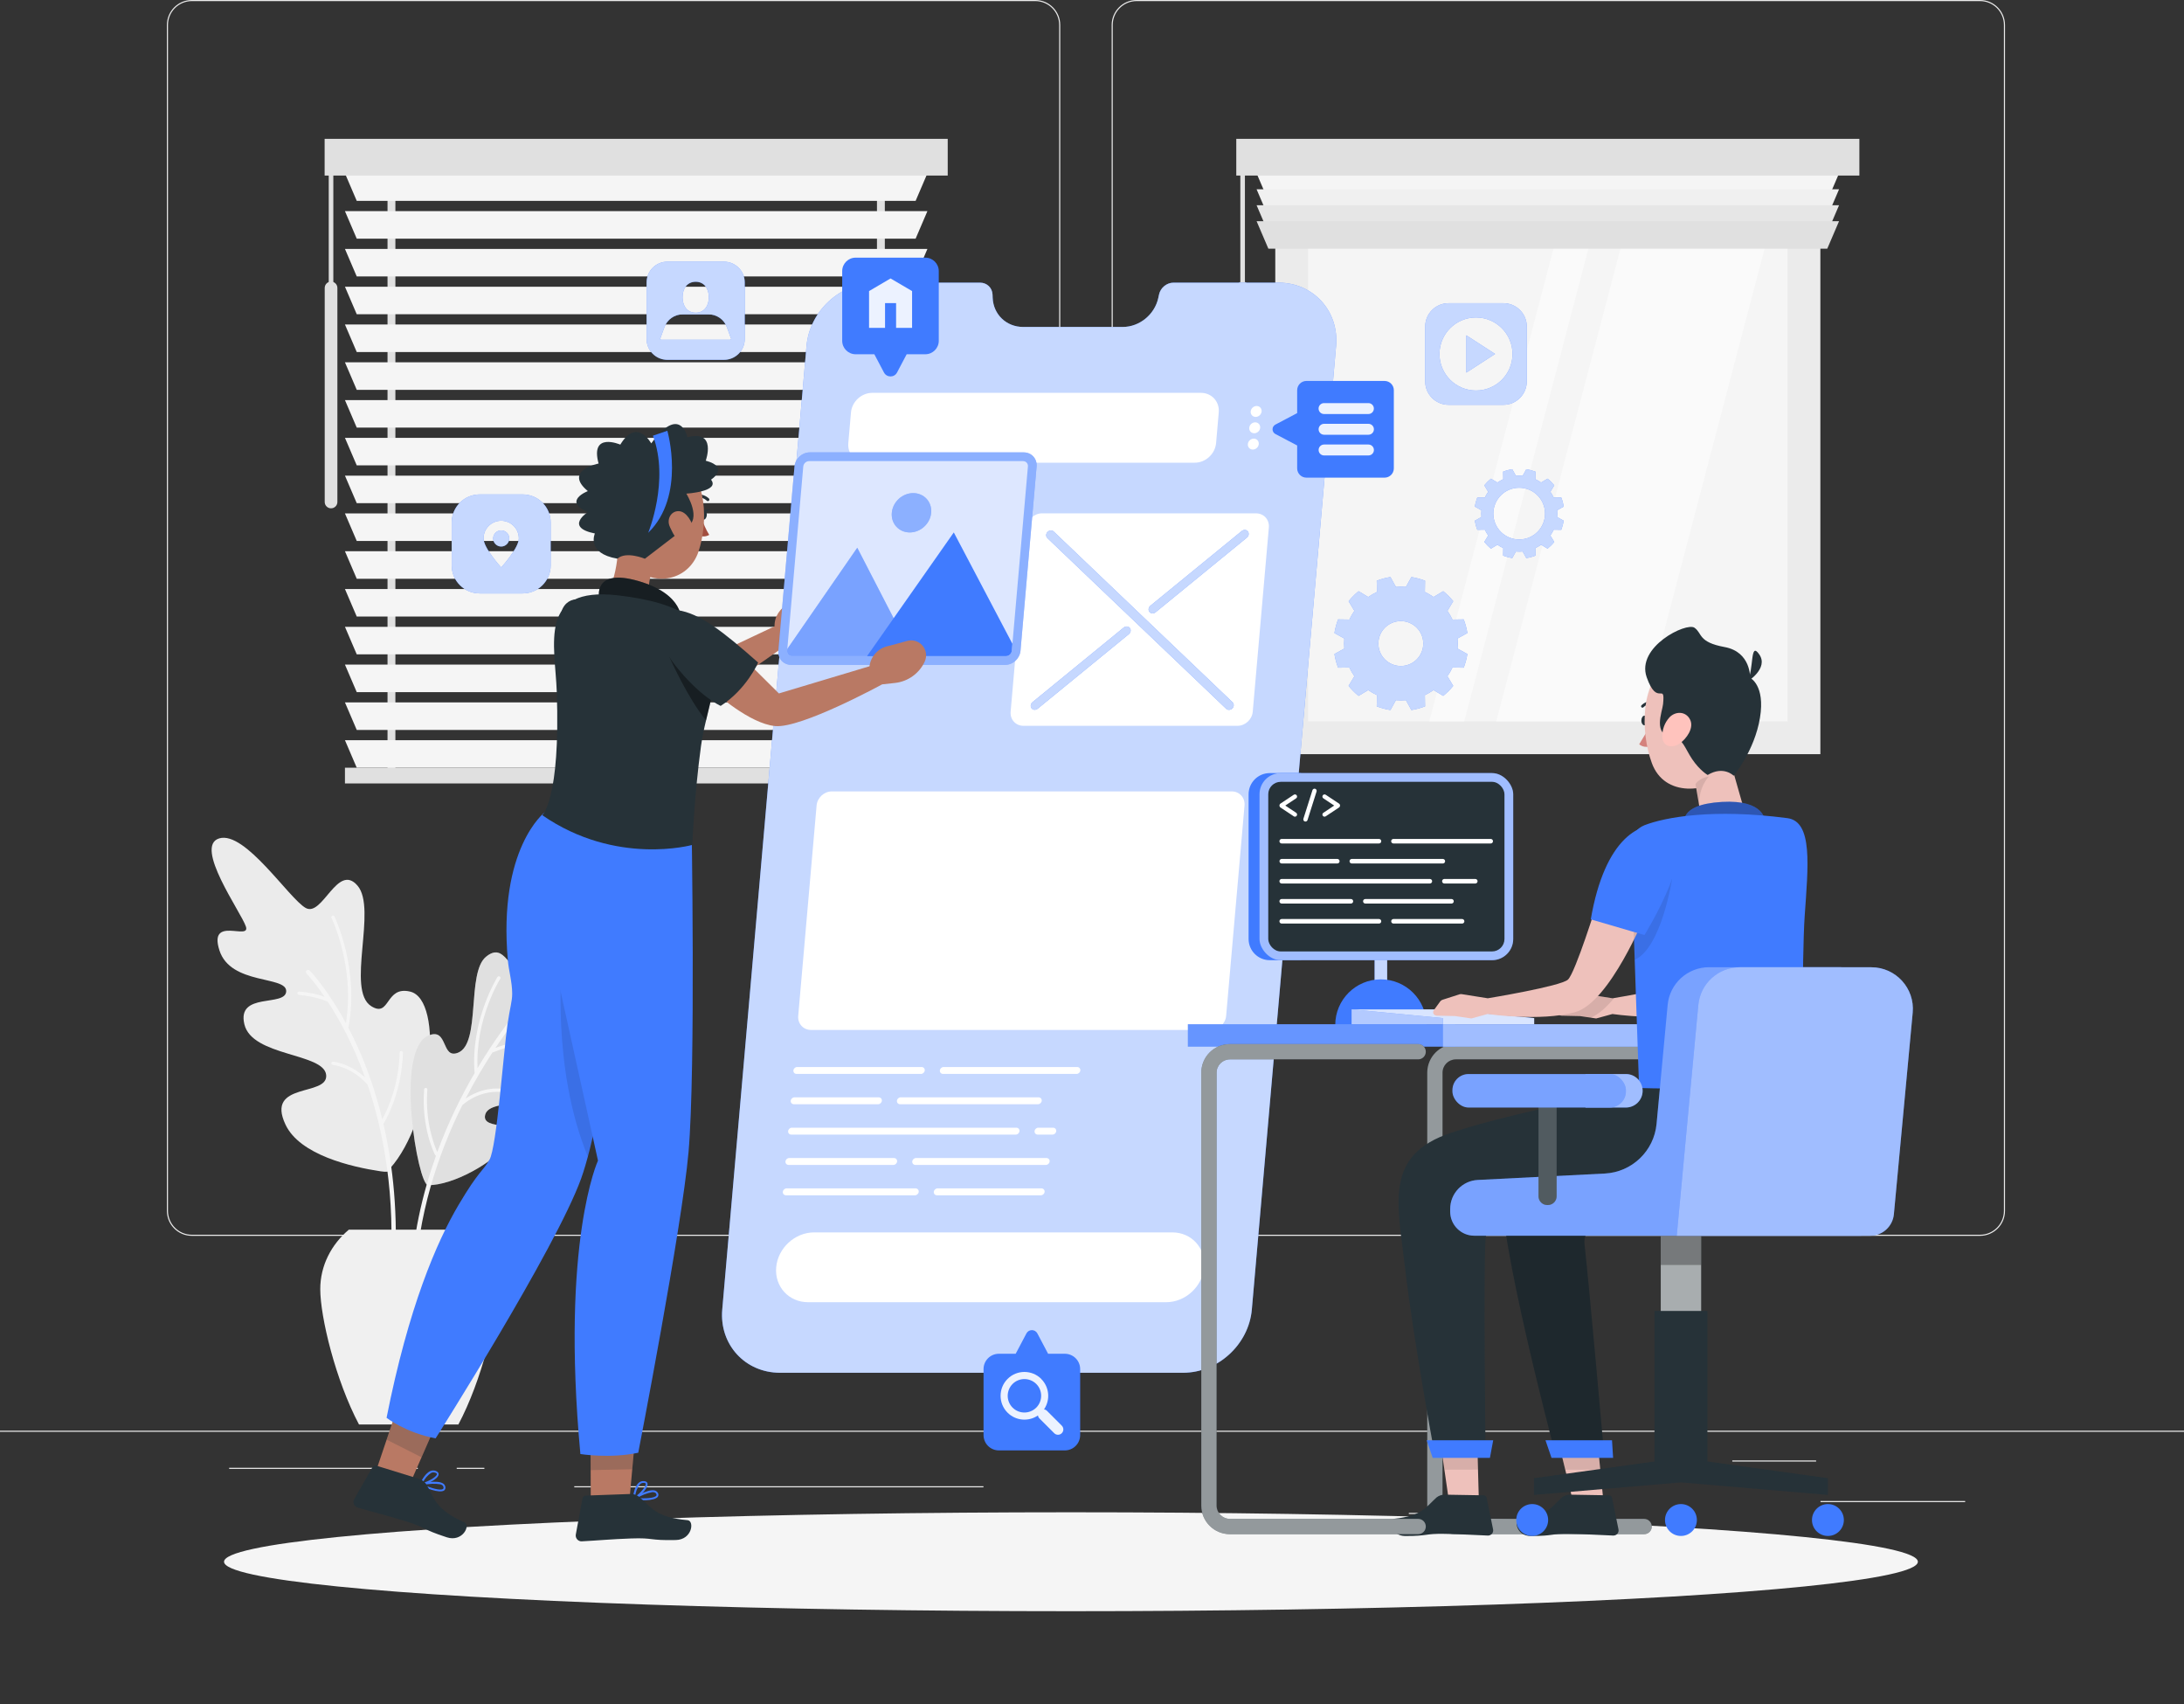 <?xml version="1.0" encoding="UTF-8"?>
<svg xmlns="http://www.w3.org/2000/svg" version="1.1" viewBox="0 0 500 390.09">
  <rect x="0" y="0" width="500" height="390.09" fill="#333333" stroke="none"/>
  <!-- Generator: Adobe Illustrator 29.6.0, SVG Export Plug-In . SVG Version: 2.1.1 Build 207)  -->
  <g id="Background_Complete">
    <g>
      <rect x="416.78" y="343.54" width="33.12" height=".25" style="fill: #ebebeb;"/>
      <rect x="322.53" y="346.26" width="8.69" height=".25" style="fill: #ebebeb;"/>
      <rect x="396.59" y="334.26" width="19.19" height=".25" style="fill: #ebebeb;"/>
      <rect x="52.46" y="335.94" width="43.19" height=".25" style="fill: #ebebeb;"/>
      <rect x="104.56" y="335.94" width="6.33" height=".25" style="fill: #ebebeb;"/>
      <rect x="131.47" y="340.16" width="93.68" height=".25" style="fill: #ebebeb;"/>
      <path d="M237.01,282.85H43.92c-3.15,0-5.71-2.56-5.71-5.71V5.71c0-3.15,2.56-5.71,5.71-5.71h193.1c3.15,0,5.71,2.56,5.71,5.71v271.43c0,3.15-2.56,5.71-5.71,5.71ZM43.92.25c-3.01,0-5.46,2.45-5.46,5.46v271.43c0,3.01,2.45,5.46,5.46,5.46h193.1c3.01,0,5.46-2.45,5.46-5.46V5.71c0-3.01-2.45-5.46-5.46-5.46H43.92Z" style="fill: #ebebeb;"/>
      <path d="M453.31,282.85h-193.1c-3.15,0-5.71-2.56-5.71-5.71V5.71c0-3.15,2.56-5.71,5.71-5.71h193.1c3.15,0,5.71,2.56,5.71,5.71v271.43c0,3.15-2.56,5.71-5.71,5.71ZM260.21.25c-3.01,0-5.46,2.45-5.46,5.46v271.43c0,3.01,2.45,5.46,5.46,5.46h193.1c3.01,0,5.46-2.45,5.46-5.46V5.71c0-3.01-2.45-5.46-5.46-5.46h-193.1Z" style="fill: #ebebeb;"/>
      <rect y="327.45" width="500" height=".25" style="fill: #ebebeb;"/>
    </g>
    <g>
      <g>
        <rect x="291.96" y="39.72" width="124.79" height="132.89" style="fill: #ebebeb;"/>
        <rect x="299.46" y="47.22" width="109.79" height="117.89" style="fill: #f5f5f5;"/>
        <g>
          <polygon points="342.55 165.11 375.55 165.11 406.53 47.22 373.53 47.22 342.55 165.11" style="fill: #fafafa;"/>
          <polygon points="358.2 47.22 327.22 165.11 335.22 165.11 366.2 47.22 358.2 47.22" style="fill: #fafafa;"/>
        </g>
        <g>
          <polygon points="418.33 45.97 290.38 45.97 287.68 39.67 421.03 39.67 418.33 45.97" style="fill: #f5f5f5;"/>
          <polygon points="418.33 49.62 290.38 49.62 287.68 43.32 421.03 43.32 418.33 49.62" style="fill: #f0f0f0;"/>
          <polygon points="418.33 53.27 290.38 53.27 287.68 46.97 421.03 46.97 418.33 53.27" style="fill: #e6e6e6;"/>
          <polygon points="418.33 56.92 290.38 56.92 287.68 50.62 421.03 50.62 418.33 56.92" style="fill: #e0e0e0;"/>
          <rect x="283.03" y="31.78" width="142.65" height="8.4" style="fill: #e0e0e0;"/>
          <path d="M284.49,116.34h0c-.8,0-1.45-.65-1.45-1.45v-48.99c0-.8.65-1.45,1.45-1.45h0c.8,0,1.45.65,1.45,1.45v48.99c0,.8-.65,1.45-1.45,1.45Z" style="fill: #e0e0e0;"/>
          <rect x="283.96" y="38.49" width="1.05" height="29.1" style="fill: #e0e0e0;"/>
        </g>
      </g>
      <g>
        <g>
          <rect x="88.72" y="37.14" width="1.8" height="140.37" style="fill: #e0e0e0;"/>
          <rect x="200.77" y="37.14" width="1.8" height="140.37" style="fill: #e0e0e0;"/>
        </g>
        <polygon points="209.62 45.97 81.67 45.97 78.97 39.67 212.32 39.67 209.62 45.97" style="fill: #f5f5f5;"/>
        <polygon points="209.62 54.62 81.67 54.62 78.97 48.32 212.32 48.32 209.62 54.62" style="fill: #f5f5f5;"/>
        <polygon points="209.62 63.27 81.67 63.27 78.97 56.97 212.32 56.97 209.62 63.27" style="fill: #f5f5f5;"/>
        <polygon points="209.62 71.92 81.67 71.92 78.97 65.62 212.32 65.62 209.62 71.92" style="fill: #f5f5f5;"/>
        <polygon points="209.62 80.57 81.67 80.57 78.97 74.27 212.32 74.27 209.62 80.57" style="fill: #f5f5f5;"/>
        <polygon points="209.62 89.22 81.67 89.22 78.97 82.92 212.32 82.92 209.62 89.22" style="fill: #f5f5f5;"/>
        <polygon points="209.62 97.87 81.67 97.87 78.97 91.57 212.32 91.57 209.62 97.87" style="fill: #f5f5f5;"/>
        <polygon points="209.62 106.51 81.67 106.51 78.97 100.21 212.32 100.21 209.62 106.51" style="fill: #f5f5f5;"/>
        <polygon points="209.62 115.16 81.67 115.16 78.97 108.86 212.32 108.86 209.62 115.16" style="fill: #f5f5f5;"/>
        <polygon points="209.62 123.81 81.67 123.81 78.97 117.51 212.32 117.51 209.62 123.81" style="fill: #f5f5f5;"/>
        <polygon points="209.62 132.46 81.67 132.46 78.97 126.16 212.32 126.16 209.62 132.46" style="fill: #f5f5f5;"/>
        <polygon points="209.62 141.11 81.67 141.11 78.97 134.81 212.32 134.81 209.62 141.11" style="fill: #f5f5f5;"/>
        <polygon points="209.62 149.76 81.67 149.76 78.97 143.46 212.32 143.46 209.62 149.76" style="fill: #f5f5f5;"/>
        <polygon points="209.62 158.41 81.67 158.41 78.97 152.11 212.32 152.11 209.62 158.41" style="fill: #f5f5f5;"/>
        <polygon points="209.62 167.06 81.67 167.06 78.97 160.76 212.32 160.76 209.62 167.06" style="fill: #f5f5f5;"/>
        <polygon points="209.62 175.71 81.67 175.71 78.97 169.41 212.32 169.41 209.62 175.71" style="fill: #f5f5f5;"/>
        <rect x="78.97" y="175.71" width="133.35" height="3.6" style="fill: #e0e0e0;"/>
        <rect x="74.32" y="31.78" width="142.65" height="8.4" style="fill: #e0e0e0;"/>
        <path d="M75.79,116.34h0c-.8,0-1.45-.65-1.45-1.45v-48.99c0-.8.65-1.45,1.45-1.45h0c.8,0,1.45.65,1.45,1.45v48.99c0,.8-.65,1.45-1.45,1.45Z" style="fill: #e0e0e0;"/>
        <rect x="75.26" y="38.49" width="1.05" height="29.1" style="fill: #e0e0e0;"/>
      </g>
    </g>
    <g>
      <g>
        <path d="M89.32,267.42c-.12.14.55,1.08-2.19.66-6.75-1.01-18.5-3.75-21.77-10.69-4.67-9.91,9.81-6.29,9.31-11.36-.5-5.07-16.98-4.18-18.73-11.62-1.75-7.43,9.43-3.89,9.58-7.52.15-3.62-12.73-1.37-15.29-9.39s7.18-2.12,6.06-5.45c-1.12-3.33-12.01-18.42-6.09-20.17,5.93-1.75,15.92,13.73,19.77,15.92,3.85,2.19,7.28-10.44,11.87-5.11,4.59,5.33-2.69,23.99,3.17,27.61,4.36,2.7,3.13-4.73,8.89-3.35,7.82,1.88,5.19,29.51-4.59,40.45Z" style="fill: #ebebeb;"/>
        <path d="M68.49,226.94c2.65.22,4.61.76,5.83,1.2-2.38-3.48-4.09-5.27-4.15-5.33-.19-.2-.19-.51,0-.71.2-.19.51-.19.71,0,.05.05,3.99,4.11,8.31,12.06,2.12-12.79-3.23-23.96-3.29-24.08-.09-.19-.01-.41.17-.5.18-.09.41-.01.5.17.06.12,5.78,12.05,3.18,25.47.69,1.32,1.39,2.72,2.07,4.24,1.98,4.37,4.06,9.97,5.7,16.71,1.14-2.06,3.75-7.57,3.98-15.26,0-.21.18-.37.39-.36.21.01.37.18.36.39-.27,8.9-3.68,14.99-4.47,16.29,2.17,9.36,3.47,20.88,2.54,34.46-.02.28-.26.48-.53.46-.02,0-.04,0-.06,0-.24-.05-.42-.27-.4-.52,1.24-17.97-1.45-32.42-5.17-43.36-.94-1.09-3.73-3.89-7.98-4.55-.19-.05-.34-.22-.31-.43.03-.2.22-.34.43-.31,3.36.53,5.82,2.27,7.28,3.62-2.74-7.6-5.94-13.38-8.53-17.33-.83-.38-3.11-1.26-6.63-1.56-.2-.03-.36-.2-.34-.41.02-.21.2-.36.4-.34Z" style="fill: #f5f5f5;"/>
      </g>
      <g>
        <g>
          <path d="M97.96,271.25c5.61.11,15.19-5.1,18.95-10.17,3.82-5.14-6.92-1.95-5.82-5.99s14.34-1.05,16.78-6.84c2.44-5.78-7.11-4.45-6.73-7.41.38-2.96,10.27-2.36,13.45-8.5,3.18-6.15-5.53-2.7-4.16-5.25,1.37-2.55,12.27-13.27,7.71-15.5-4.56-2.24-14.79,8.93-18.21,10.18-3.43,1.25-4.23-6.47-8.68-2.78-4.46,3.69-1.12,19.81-6.37,21.94-3.91,1.58-2.25-5.8-6.74-3.94-7.88,3.26-2.45,34.21-.17,34.25Z" style="fill: #e0e0e0;"/>
          <g style="opacity: .3;">
            <path d="M97.96,271.25c5.61.11,15.19-5.1,18.95-10.17,3.82-5.14-6.92-1.95-5.82-5.99s14.34-1.05,16.78-6.84c2.44-5.78-7.11-4.45-6.73-7.41.38-2.96,10.27-2.36,13.45-8.5,3.18-6.15-5.53-2.7-4.16-5.25,1.37-2.55,12.27-13.27,7.71-15.5-4.56-2.24-14.79,8.93-18.21,10.18-3.43,1.25-4.23-6.47-8.68-2.78-4.46,3.69-1.12,19.81-6.37,21.94-3.91,1.58-2.25-5.8-6.74-3.94-7.88,3.26-2.45,34.21-.17,34.25Z" style="fill: #e0e0e0;"/>
          </g>
        </g>
        <path d="M99.82,264.52c-.08-.03-.15-.08-.2-.16-.13-.25-3.2-6.2-2.52-15.03.02-.21.19-.36.4-.34.21.02.36.2.34.4-.58,7.46,1.65,12.92,2.27,14.29,2.51-6.82,5.52-12.88,8.54-18.07-.99-12.04,5.18-21.9,5.24-22,.11-.17.34-.23.52-.12.17.11.23.34.12.52-.06.09-5.73,9.16-5.2,20.44,7.19-12.04,14.2-19.03,14.34-19.17.2-.19.51-.19.71,0,.19.2.19.51,0,.71-.12.12-5.11,5.1-10.94,13.84,3.42-1.27,7.13-1.93,10.6-1.87.21,0,.37.17.37.38,0,.2-.17.37-.38.37h0c-3.71-.07-7.71.71-11.31,2.2-2.01,3.08-4.09,6.6-6.1,10.49,1.93-1.3,5.67-3.11,10.46-1.84.2.05.32.26.27.46-.05.2-.26.32-.46.27-6.08-1.6-10.36,2.03-11.06,2.67-5.5,11.07-10.24,25.07-10.87,41.11-.01.27-.23.48-.5.48h-.02c-.28-.01-.49-.24-.48-.52.43-10.86,2.72-20.78,5.86-29.52Z" style="fill: #f5f5f5;"/>
      </g>
      <path d="M82.19,326.03c-5.35-10.07-8.87-24.61-8.87-30.98,0-5.39,2.53-10.22,6.54-13.61h27.41c4.01,3.39,6.54,8.22,6.54,13.61,0,6.37-3.52,20.92-8.87,30.98h-22.74Z" style="fill: #f0f0f0;"/>
    </g>
  </g>
  <g id="Background_Simple" style="display: none;">
    <g>
      <path d="M223.37,126.67c-16.75,7.14-53.26-12.19-70.93-16.59-44.59-11.1-96.45,7.63-92.04,69.99,6.02,85.25,131.88,178.94,263.45,134.09,66.46-22.66,120.88-85.99,120.75-161.96-.24-138.05-131.13-142.73-172.26-108.11-38.52,32.42-26.89,73.17-48.98,82.58Z" style="fill: #407bff;"/>
      <path d="M223.37,126.67c-16.75,7.14-53.26-12.19-70.93-16.59-44.59-11.1-96.45,7.63-92.04,69.99,6.02,85.25,131.88,178.94,263.45,134.09,66.46-22.66,120.88-85.99,120.75-161.96-.24-138.05-131.13-142.73-172.26-108.11-38.52,32.42-26.89,73.17-48.98,82.58Z" style="fill: #fff; opacity: .9;"/>
    </g>
  </g>
  <g id="Shadow">
    <ellipse id="_x3C_Path_x3E_" cx="245.18" cy="357.44" rx="193.89" ry="11.32" style="fill: #f5f5f5;"/>
  </g>
  <g id="Screen">
    <g>
      <g>
        <path d="M292.65,64.69h-23.98c-1.57,0-3,1.17-3.33,2.73l-.16.75c-.82,3.81-4.31,6.66-8.14,6.66h-22.8c-3.84,0-6.82-2.85-6.98-6.66l-.03-.75c-.06-1.56-1.29-2.73-2.86-2.73h-23.98c-8,0-15.05,6.48-15.75,14.48l-19.29,220.54c-.7,8,5.22,14.48,13.22,14.48h92.27c8,0,15.05-6.48,15.75-14.48l19.29-220.54c.7-8-5.22-14.48-13.22-14.48Z" style="fill: #407bff;"/>
        <path d="M292.65,64.69h-23.98c-1.57,0-3,1.17-3.33,2.73l-.16.75c-.82,3.81-4.31,6.66-8.14,6.66h-22.8c-3.84,0-6.82-2.85-6.98-6.66l-.03-.75c-.06-1.56-1.29-2.73-2.86-2.73h-23.98c-8,0-15.05,6.48-15.75,14.48l-19.29,220.54c-.7,8,5.22,14.48,13.22,14.48h92.27c8,0,15.05-6.48,15.75-14.48l19.29-220.54c.7-8-5.22-14.48-13.22-14.48Z" style="fill: #fff; opacity: .7;"/>
      </g>
      <path d="M283.3,166.12h-48.99c-1.78,0-3.09-1.44-2.94-3.22l3.69-42.19c.16-1.78,1.72-3.22,3.5-3.22h48.99c1.78,0,3.09,1.44,2.94,3.22l-3.69,42.19c-.16,1.78-1.72,3.22-3.5,3.22Z" style="fill: #fff;"/>
      <path d="M266.98,298.04h-81.99c-4.41,0-7.68-3.58-7.29-7.99h0c.39-4.41,4.28-7.99,8.69-7.99h81.99c4.41,0,7.68,3.58,7.29,7.99h0c-.39,4.41-4.28,7.99-8.69,7.99Z" style="fill: #fff;"/>
      <g>
        <path d="M273.53,105.9h-75.23c-2.48,0-4.31-2.01-4.09-4.49l.61-7.01c.22-2.48,2.4-4.49,4.88-4.49h75.23c2.48,0,4.31,2.01,4.09,4.49l-.61,7.01c-.22,2.48-2.4,4.49-4.88,4.49Z" style="fill: #fff;"/>
        <g>
          <path d="M288.83,94.17c-.06.69-.67,1.25-1.36,1.25s-1.2-.56-1.14-1.25c.06-.69.67-1.25,1.36-1.25s1.2.56,1.14,1.25Z" style="fill: #fff;"/>
          <path d="M288.5,97.91c-.06.69-.67,1.25-1.36,1.25s-1.2-.56-1.14-1.25c.06-.69.67-1.25,1.36-1.25s1.2.56,1.14,1.25Z" style="fill: #fff;"/>
          <path d="M288.18,101.64c-.06.69-.67,1.25-1.36,1.25s-1.2-.56-1.14-1.25c.06-.69.67-1.25,1.36-1.25s1.2.56,1.14,1.25Z" style="fill: #fff;"/>
        </g>
      </g>
      <path d="M277.21,235.73h-91.53c-1.78,0-3.09-1.44-2.94-3.22l4.21-48.16c.16-1.78,1.72-3.22,3.5-3.22h91.53c1.78,0,3.09,1.44,2.94,3.22l-4.21,48.16c-.16,1.78-1.72,3.22-3.5,3.22Z" style="fill: #fff;"/>
      <g>
        <path d="M210.86,245.79h-28.5c-.43,0-.76-.35-.72-.79h0c.04-.43.42-.79.85-.79h28.5c.43,0,.76.35.72.79h0c-.04.43-.42.79-.85.79Z" style="fill: #fff;"/>
        <path d="M246.48,245.79h-30.59c-.43,0-.76-.35-.72-.79h0c.04-.43.42-.79.85-.79h30.59c.43,0,.76.35.72.79h0c-.04.43-.42.79-.85.79Z" style="fill: #fff;"/>
        <path d="M201.03,252.73h-19.28c-.43,0-.76-.35-.72-.79h0c.04-.43.42-.79.86-.79h19.28c.43,0,.76.35.72.79h0c-.04.43-.42.79-.86.79Z" style="fill: #fff;"/>
        <path d="M237.64,252.73h-31.58c-.43,0-.76-.35-.72-.79h0c.04-.43.42-.79.85-.79h31.58c.43,0,.76.35.72.79h0c-.04.43-.42.79-.85.79Z" style="fill: #fff;"/>
        <path d="M232.54,259.68h-51.39c-.43,0-.76-.35-.72-.79h0c.04-.43.42-.79.86-.79h51.39c.43,0,.76.35.72.79h0c-.04.43-.42.79-.85.79Z" style="fill: #fff;"/>
        <path d="M240.96,259.68h-3.39c-.43,0-.76-.35-.72-.79h0c.04-.43.42-.79.85-.79h3.39c.43,0,.76.35.72.79h0c-.04.43-.42.79-.85.79Z" style="fill: #fff;"/>
        <path d="M204.53,266.62h-23.99c-.43,0-.76-.35-.72-.79h0c.04-.43.42-.79.85-.79h23.99c.43,0,.76.35.72.79h0c-.04.43-.42.79-.85.79Z" style="fill: #fff;"/>
        <path d="M239.44,266.62h-29.87c-.43,0-.76-.35-.72-.79h0c.04-.43.42-.79.86-.79h29.87c.43,0,.76.35.72.79h0c-.04.43-.42.79-.85.79Z" style="fill: #fff;"/>
        <path d="M209.48,273.57h-29.54c-.43,0-.76-.35-.72-.79h0c.04-.43.42-.79.85-.79h29.54c.43,0,.76.35.72.79h0c-.04.43-.42.79-.86.79Z" style="fill: #fff;"/>
        <path d="M238.3,273.57h-23.8c-.43,0-.76-.35-.72-.79h0c.04-.43.42-.79.85-.79h23.8c.43,0,.76.35.72.79h0c-.04.43-.42.79-.85.79Z" style="fill: #fff;"/>
      </g>
      <g>
        <path d="M282.14,162.13c-.4.41-1.04.45-1.42.09l-40.93-39.06c-.38-.37-.37-1,.03-1.41h0c.4-.41,1.04-.45,1.42-.09l40.93,39.06c.38.37.37,1-.03,1.41h0Z" style="fill: #407bff;"/>
        <path d="M236.17,162.11h0c-.33-.41-.23-1.05.21-1.41l20.88-17.07c.45-.37,1.07-.32,1.4.09h0c.33.41.23,1.05-.21,1.41l-20.88,17.07c-.45.37-1.07.33-1.4-.09Z" style="fill: #407bff;"/>
        <path d="M263.15,140.05h0c-.33-.41-.23-1.05.21-1.41l20.92-17.1c.45-.37,1.07-.33,1.4.09h0c.33.41.23,1.05-.21,1.41l-20.92,17.1c-.45.37-1.07.33-1.4-.09Z" style="fill: #407bff;"/>
        <g style="opacity: .7;">
          <path d="M282.14,162.13c-.4.41-1.04.45-1.42.09l-40.93-39.06c-.38-.37-.37-1,.03-1.41h0c.4-.41,1.04-.45,1.42-.09l40.93,39.06c.38.37.37,1-.03,1.41h0Z" style="fill: #fff;"/>
        </g>
        <g style="opacity: .7;">
          <path d="M236.17,162.11h0c-.33-.41-.23-1.05.21-1.41l20.88-17.07c.45-.37,1.07-.32,1.4.09h0c.33.41.23,1.05-.21,1.41l-20.88,17.07c-.45.37-1.07.33-1.4-.09Z" style="fill: #fff;"/>
        </g>
        <g style="opacity: .7;">
          <path d="M263.15,140.05h0c-.33-.41-.23-1.05.21-1.41l20.92-17.1c.45-.37,1.07-.33,1.4.09h0c.33.41.23,1.05-.21,1.41l-20.92,17.1c-.45.37-1.07.33-1.4-.09Z" style="fill: #fff;"/>
        </g>
      </g>
    </g>
  </g>
  <g id="Icons">
    <g>
      <path d="M165.74,59.89h-12.95c-2.63,0-4.76,2.13-4.76,4.76v12.95c0,2.63,2.13,4.76,4.76,4.76h12.95c2.63,0,4.76-2.13,4.76-4.76v-12.95c0-2.63-2.13-4.76-4.76-4.76ZM159.27,64.49c1.95,0,3.01,1.58,3.01,3.54s-1.05,3.54-3.01,3.54-3.01-1.58-3.01-3.54,1.05-3.54,3.01-3.54ZM167.08,77.76h-15.64c-.13,0-.25-.05-.33-.14l1-2.74c.65-1.76,2.32-2.93,4.2-2.93h5.9c1.88,0,3.55,1.17,4.2,2.93l1,2.74c-.09.09-.2.14-.33.14Z" style="fill: #407bff;"/>
      <path d="M165.74,59.89h-12.95c-2.63,0-4.76,2.13-4.76,4.76v12.95c0,2.63,2.13,4.76,4.76,4.76h12.95c2.63,0,4.76-2.13,4.76-4.76v-12.95c0-2.63-2.13-4.76-4.76-4.76ZM159.27,64.49c1.95,0,3.01,1.58,3.01,3.54s-1.05,3.54-3.01,3.54-3.01-1.58-3.01-3.54,1.05-3.54,3.01-3.54ZM167.08,77.76h-15.64c-.13,0-.25-.05-.33-.14l1-2.74c.65-1.76,2.32-2.93,4.2-2.93h5.9c1.88,0,3.55,1.17,4.2,2.93l1,2.74c-.09.09-.2.14-.33.14Z" style="fill: #fff; opacity: .7;"/>
    </g>
    <g>
      <g>
        <path d="M119.66,113.16h-9.84c-3.54,0-6.41,2.87-6.41,6.41v9.84c0,3.54,2.87,6.41,6.41,6.41h9.84c3.54,0,6.41-2.87,6.41-6.41v-9.84c0-3.54-2.87-6.41-6.41-6.41ZM114.74,129.86s-4.04-4.4-4.04-6.63,1.81-4.04,4.04-4.04,4.04,1.81,4.04,4.04-4.04,6.63-4.04,6.63Z" style="fill: #407bff;"/>
        <path d="M114.74,121.39c-1.02,0-1.84.83-1.84,1.85s.83,1.85,1.84,1.85,1.85-.83,1.85-1.85-.83-1.85-1.85-1.85Z" style="fill: #407bff;"/>
      </g>
      <g style="opacity: .7;">
        <path d="M119.66,113.16h-9.84c-3.54,0-6.41,2.87-6.41,6.41v9.84c0,3.54,2.87,6.41,6.41,6.41h9.84c3.54,0,6.41-2.87,6.41-6.41v-9.84c0-3.54-2.87-6.41-6.41-6.41ZM114.74,129.86s-4.04-4.4-4.04-6.63,1.81-4.04,4.04-4.04,4.04,1.81,4.04,4.04-4.04,6.63-4.04,6.63Z" style="fill: #fff;"/>
        <path d="M114.74,121.39c-1.02,0-1.84.83-1.84,1.85s.83,1.85,1.84,1.85,1.85-.83,1.85-1.85-.83-1.85-1.85-1.85Z" style="fill: #fff;"/>
      </g>
    </g>
    <g>
      <g>
        <polygon points="335.7 85.28 342.29 81.01 335.7 76.75 335.7 85.28" style="fill: #407bff;"/>
        <path d="M344.19,69.39h-12.56c-2.96,0-5.35,2.4-5.35,5.35v12.56c0,2.96,2.4,5.35,5.35,5.35h12.56c2.96,0,5.35-2.4,5.35-5.35v-12.56c0-2.96-2.4-5.35-5.35-5.35ZM337.91,89.38c-4.62,0-8.36-3.75-8.36-8.36,0-4.62,3.75-8.36,8.36-8.36s8.36,3.75,8.36,8.36c0,4.62-3.74,8.36-8.36,8.36Z" style="fill: #407bff;"/>
      </g>
      <g style="opacity: .7;">
        <polygon points="335.7 85.28 342.29 81.01 335.7 76.75 335.7 85.28" style="fill: #fff;"/>
        <path d="M344.19,69.39h-12.56c-2.96,0-5.35,2.4-5.35,5.35v12.56c0,2.96,2.4,5.35,5.35,5.35h12.56c2.96,0,5.35-2.4,5.35-5.35v-12.56c0-2.96-2.4-5.35-5.35-5.35ZM337.91,89.38c-4.62,0-8.36-3.75-8.36-8.36,0-4.62,3.75-8.36,8.36-8.36s8.36,3.75,8.36,8.36c0,4.62-3.74,8.36-8.36,8.36Z" style="fill: #fff;"/>
      </g>
    </g>
  </g>
  <g id="Gears">
    <g>
      <path d="M356.52,117.56c0-.26-.01-.52-.04-.77l1.51-.84c-.11-.73-.3-1.43-.56-2.09l-1.72.03c-.22-.47-.48-.91-.77-1.33l.89-1.48c-.46-.56-.97-1.08-1.53-1.53l-1.48.89c-.42-.29-.86-.55-1.33-.77l.03-1.72c-.67-.26-1.37-.45-2.09-.56l-.84,1.51c-.25-.02-.51-.04-.77-.04s-.52.01-.77.04l-.84-1.51c-.73.11-1.43.3-2.09.56l.03,1.72c-.47.22-.91.48-1.33.77l-1.48-.89c-.56.46-1.08.97-1.53,1.53l.89,1.48c-.29.42-.55.86-.77,1.33l-1.72-.03c-.26.67-.45,1.37-.56,2.09l1.51.84c-.02.25-.04.51-.04.77s.01.52.04.77l-1.51.84c.11.73.3,1.43.56,2.09l1.72-.03c.22.47.48.91.77,1.33l-.89,1.48c.46.56.97,1.08,1.53,1.53l1.48-.89c.42.29.86.55,1.33.77l-.03,1.72c.67.26,1.37.45,2.09.56l.84-1.51c.25.02.51.04.77.04s.52-.01.77-.04l.84,1.51c.73-.11,1.43-.3,2.09-.56l-.03-1.72c.47-.22.91-.48,1.33-.77l1.48.89c.56-.46,1.08-.97,1.53-1.53l-.89-1.48c.29-.42.55-.86.77-1.33l1.72.03c.26-.67.45-1.37.56-2.09l-1.51-.84c.02-.25.04-.51.04-.77ZM347.8,123.47c-3.27,0-5.92-2.65-5.92-5.92s2.65-5.92,5.92-5.92,5.92,2.65,5.92,5.92-2.65,5.92-5.92,5.92Z" style="fill: #407bff;"/>
      <path d="M356.52,117.56c0-.26-.01-.52-.04-.77l1.51-.84c-.11-.73-.3-1.43-.56-2.09l-1.72.03c-.22-.47-.48-.91-.77-1.33l.89-1.48c-.46-.56-.97-1.08-1.53-1.53l-1.48.89c-.42-.29-.86-.55-1.33-.77l.03-1.72c-.67-.26-1.37-.45-2.09-.56l-.84,1.51c-.25-.02-.51-.04-.77-.04s-.52.01-.77.04l-.84-1.51c-.73.11-1.43.3-2.09.56l.03,1.72c-.47.22-.91.48-1.33.77l-1.48-.89c-.56.46-1.08.97-1.53,1.53l.89,1.48c-.29.42-.55.86-.77,1.33l-1.72-.03c-.26.67-.45,1.37-.56,2.09l1.51.84c-.02.25-.04.51-.04.77s.01.52.04.77l-1.51.84c.11.73.3,1.43.56,2.09l1.72-.03c.22.47.48.91.77,1.33l-.89,1.48c.46.56.97,1.08,1.53,1.53l1.48-.89c.42.29.86.55,1.33.77l-.03,1.72c.67.26,1.37.45,2.09.56l.84-1.51c.25.02.51.04.77.04s.52-.01.77-.04l.84,1.51c.73-.11,1.43-.3,2.09-.56l-.03-1.72c.47-.22.91-.48,1.33-.77l1.48.89c.56-.46,1.08-.97,1.53-1.53l-.89-1.48c.29-.42.55-.86.77-1.33l1.72.03c.26-.67.45-1.37.56-2.09l-1.51-.84c.02-.25.04-.51.04-.77ZM347.8,123.47c-3.27,0-5.92-2.65-5.92-5.92s2.65-5.92,5.92-5.92,5.92,2.65,5.92,5.92-2.65,5.92-5.92,5.92Z" style="fill: #fff; opacity: .7;"/>
    </g>
    <g>
      <path d="M333.73,147.29c0-.39-.02-.77-.05-1.15l2.26-1.25c-.17-1.09-.46-2.13-.84-3.13l-2.58.04c-.33-.7-.71-1.37-1.15-1.99l1.33-2.21c-.68-.84-1.45-1.61-2.29-2.29l-2.21,1.33c-.63-.44-1.29-.83-1.99-1.15l.04-2.58c-1-.38-2.05-.67-3.13-.84l-1.25,2.26c-.38-.03-.76-.05-1.15-.05s-.77.02-1.15.05l-1.25-2.26c-1.09.17-2.13.46-3.13.84l.04,2.58c-.7.33-1.37.71-1.99,1.15l-2.21-1.33c-.84.68-1.61,1.45-2.29,2.29l1.33,2.21c-.44.63-.83,1.29-1.15,1.99l-2.58-.04c-.38,1-.67,2.05-.84,3.13l2.26,1.25c-.03.38-.05.76-.05,1.15s.02.77.05,1.15l-2.26,1.25c.17,1.09.46,2.13.84,3.13l2.58-.04c.33.7.71,1.37,1.15,1.99l-1.33,2.21c.68.84,1.45,1.61,2.29,2.29l2.21-1.33c.63.44,1.29.83,1.99,1.15l-.04,2.58c1,.38,2.05.67,3.13.84l1.25-2.26c.38.03.76.05,1.15.05s.77-.02,1.15-.05l1.25,2.26c1.09-.17,2.13-.46,3.13-.84l-.04-2.58c.7-.33,1.37-.71,1.99-1.15l2.21,1.33c.84-.68,1.61-1.45,2.29-2.29l-1.33-2.21c.44-.63.83-1.29,1.15-1.99l2.58.04c.38-1,.67-2.04.84-3.13l-2.26-1.25c.03-.38.05-.76.05-1.15ZM320.7,152.43c-2.84,0-5.14-2.3-5.14-5.14s2.3-5.14,5.14-5.14,5.14,2.3,5.14,5.14-2.3,5.14-5.14,5.14Z" style="fill: #407bff;"/>
      <path d="M333.73,147.29c0-.39-.02-.77-.05-1.15l2.26-1.25c-.17-1.09-.46-2.13-.84-3.13l-2.58.04c-.33-.7-.71-1.37-1.15-1.99l1.33-2.21c-.68-.84-1.45-1.61-2.29-2.29l-2.21,1.33c-.63-.44-1.29-.83-1.99-1.15l.04-2.58c-1-.38-2.05-.67-3.13-.84l-1.25,2.26c-.38-.03-.76-.05-1.15-.05s-.77.02-1.15.05l-1.25-2.26c-1.09.17-2.13.46-3.13.84l.04,2.58c-.7.33-1.37.71-1.99,1.15l-2.21-1.33c-.84.68-1.61,1.45-2.29,2.29l1.33,2.21c-.44.63-.83,1.29-1.15,1.99l-2.58-.04c-.38,1-.67,2.05-.84,3.13l2.26,1.25c-.03.38-.05.76-.05,1.15s.02.77.05,1.15l-2.26,1.25c.17,1.09.46,2.13.84,3.13l2.58-.04c.33.7.71,1.37,1.15,1.99l-1.33,2.21c.68.84,1.45,1.61,2.29,2.29l2.21-1.33c.63.44,1.29.83,1.99,1.15l-.04,2.58c1,.38,2.05.67,3.13.84l1.25-2.26c.38.03.76.05,1.15.05s.77-.02,1.15-.05l1.25,2.26c1.09-.17,2.13-.46,3.13-.84l-.04-2.58c.7-.33,1.37-.71,1.99-1.15l2.21,1.33c.84-.68,1.61-1.45,2.29-2.29l-1.33-2.21c.44-.63.83-1.29,1.15-1.99l2.58.04c.38-1,.67-2.04.84-3.13l-2.26-1.25c.03-.38.05-.76.05-1.15ZM320.7,152.43c-2.84,0-5.14-2.3-5.14-5.14s2.3-5.14,5.14-5.14,5.14,2.3,5.14,5.14-2.3,5.14-5.14,5.14Z" style="fill: #fff; opacity: .7;"/>
    </g>
  </g>
  <g id="Speech_bubbles">
    <g>
      <path d="M296.97,89.31v5.24l-4.99,2.63c-.86.46-.86,1.69,0,2.15l4.99,2.63v5.24c0,1.17.95,2.12,2.12,2.12h17.89c1.17,0,2.12-.95,2.12-2.12v-17.89c0-1.17-.95-2.12-2.12-2.12h-17.89c-1.17,0-2.12.95-2.12,2.12Z" style="fill: #407bff;"/>
      <g style="opacity: .9;">
        <path d="M303.12,94.76h10.16c.69,0,1.25-.56,1.25-1.25s-.56-1.25-1.25-1.25h-10.16c-.69,0-1.25.56-1.25,1.25s.56,1.25,1.25,1.25Z" style="fill: #fff;"/>
        <path d="M313.29,97h-10.16c-.69,0-1.25.56-1.25,1.25s.56,1.25,1.25,1.25h10.16c.69,0,1.25-.56,1.25-1.25s-.56-1.25-1.25-1.25Z" style="fill: #fff;"/>
        <path d="M313.29,101.74h-10.16c-.69,0-1.25.56-1.25,1.25s.56,1.25,1.25,1.25h10.16c.69,0,1.25-.56,1.25-1.25s-.56-1.25-1.25-1.25Z" style="fill: #fff;"/>
      </g>
    </g>
    <g>
      <path d="M195.9,81.08h4.27l2.2,4.17c.64,1.21,2.37,1.21,3,0l2.2-4.17h4.27c1.7,0,3.08-1.38,3.08-3.08v-15.95c0-1.7-1.38-3.08-3.08-3.08h-15.95c-1.7,0-3.08,1.38-3.08,3.08v15.95c0,1.7,1.38,3.08,3.08,3.08Z" style="fill: #407bff;"/>
      <polygon points="203.88 63.73 198.96 66.62 198.96 75.04 202.62 75.04 202.62 69.38 205.15 69.38 205.15 75.04 208.81 75.04 208.81 66.62 203.88 63.73" style="fill: #fff; opacity: .9;"/>
    </g>
    <g>
      <path d="M243.8,309.84h-3.85l-2.46-4.66c-.53-1-1.97-1-2.5,0l-2.46,4.66h-3.85c-1.94,0-3.51,1.57-3.51,3.51v15.1c0,1.94,1.57,3.51,3.51,3.51h15.1c1.94,0,3.51-1.57,3.51-3.51v-15.1c0-1.94-1.57-3.51-3.51-3.51Z" style="fill: #407bff;"/>
      <path d="M238.39,315.6c-2.13-2.13-5.6-2.13-7.72,0-2.13,2.13-2.13,5.59,0,7.72,1.89,1.89,4.83,2.1,6.95.64.04.24.15.48.34.67l3.39,3.39c.48.48,1.25.48,1.73,0,.48-.48.48-1.25,0-1.73l-3.39-3.39c-.19-.19-.42-.3-.67-.34,1.46-2.13,1.25-5.06-.64-6.95ZM237.23,322.17c-1.49,1.49-3.92,1.49-5.41,0-1.49-1.49-1.49-3.92,0-5.42,1.49-1.49,3.92-1.49,5.42,0s1.49,3.92,0,5.42Z" style="fill: #fff; opacity: .9;"/>
    </g>
  </g>
  <g id="Character_2">
    <path d="M405.29,209.28s-8.15,20.2-16.13,22.39-20.01.41-20.01.41l-3.72,1.02-3.65-.54s-.08,0-.13-.01l-4.12-.09c-.7-.02-1.09-.7-.7-1.24l1.48-2.04c.12-.16.29-.28.49-.35l3.92-1.26c.15-.05.32-.06.48-.04l5.99.95s16.65-2.73,18.35-4.27c1.69-1.54,6.71-17.69,6.71-17.69l11.05,2.77Z" style="fill: #eec1bb;"/>
    <path d="M369.57,228.4c-.25.04-.38.06-.38.06l-5.99-.95c-.16-.02-.32-.01-.48.04l-3.92,1.26c-.2.06-.37.19-.49.35l-1.48,2.04c-.39.54,0,1.22.7,1.24l4.12.09s.08,0,.13.01l2.45.36c1.82-.79,3.63-2.44,5.33-4.51Z" style="opacity: .1;"/>
    <path d="M410.21,189.27c-5.92-1.94-14.25,2.51-17.44,21.15l12.29,3.59s13.61-21.96,5.15-24.73Z" style="fill: #407bff;"/>
    <g>
      <path d="M375.77,164.91c0,.61.33,1.11.73,1.1.4,0,.75-.53.72-1.12-.02-.59-.33-1.11-.73-1.1-.4.01-.72.51-.72,1.12Z" style="fill: #263238;"/>
      <path d="M378.19,165.52l-2.91,4.81s1.01,1.14,3.19.3l-.28-5.11Z" style="fill: #d4827d;"/>
      <path d="M378.74,161.07c-.07.08-.18.12-.29.11-.8-.14-1.61.12-2.19.68-.12.13-.32.15-.45.03-.13-.12-.14-.32-.03-.45.72-.74,1.75-1.07,2.76-.9.18.02.3.19.27.36h0c0,.06-.04.12-.08.17Z" style="fill: #263238;"/>
      <path d="M399.3,160.55c.46,8.13.82,11.57-2.76,16.19-5.73,4.95-15.5,5.74-18.37-2.09-2.59-7.05-2.9-19.13,4.63-23.32,5.36-2.98,12.13-1.05,15.12,4.31.84,1.51,1.31,3.19,1.39,4.91Z" style="fill: #eec1bb;"/>
      <polygon points="387.97 178.34 390.03 190.38 400.07 188.06 396.56 175.77 387.97 178.34" style="fill: #eec1bb;"/>
      <path d="M380.74,161.15c.51-5.28-1.3.82-3.75-6.15-2.45-6.97,9.09-12.63,10.94-11.33,1.84,1.3.79,3.3,6.89,4.42,6.1,1.12,5.84,7.05,5.84,7.05,0,0,3.51,1.63,2.26,9.17-1.25,7.54-6.01,13.24-6.01,13.24,0,0-2.31-2.38-5.96-.18,0,0-1.8-1.01-3.57-3.65-1.65-2.46-2.15-4.79-4.41-5-4.73-.43-2.4-5.83-2.23-7.57Z" style="fill: #263238;"/>
      <path d="M399.99,156.06s4.98-3.06,2.78-6.27-1.14,3.53-2.78,6.27Z" style="fill: #263238;"/>
      <path d="M382.17,164.22c-1.11,1.24-1.68,2.87-1.59,4.53.14,2.2,2.3,2.59,4,1.39,1.54-1.09,3.31-3.54,2.33-5.47-.98-1.93-3.36-1.94-4.74-.45Z" style="fill: #ffc3bd;"/>
      <path d="M388.16,179.48l.82,4.78c-.05-4.37,2.26-6.53,2.26-6.53-2.35.35-3.08,1.75-3.08,1.75Z" style="opacity: .1;"/>
    </g>
    <g>
      <rect x="314.7" y="210.56" width="2.87" height="16.93" style="fill: #407bff;"/>
      <rect x="314.7" y="210.56" width="2.87" height="16.93" style="fill: #fff; opacity: .7;"/>
    </g>
    <g>
      <path d="M297.85,176.94h-7.15c-2.68,0-4.85,2.17-4.85,4.85v33.12c0,2.68,2.17,4.85,4.85,4.85h7.15v-42.82Z" style="fill: #407bff;"/>
      <g>
        <rect x="288.35" y="176.94" width="58.08" height="42.82" rx="4.85" ry="4.85" style="fill: #407bff;"/>
        <rect x="288.35" y="176.94" width="58.08" height="42.82" rx="4.85" ry="4.85" style="fill: #fff; opacity: .5;"/>
      </g>
      <rect x="290.35" y="178.94" width="54.08" height="38.82" rx="2.85" ry="2.85" style="fill: #263238;"/>
    </g>
    <path d="M305.69,234.59c0-5.77,4.68-10.44,10.44-10.44s10.44,4.68,10.44,10.44h-20.89Z" style="fill: #407bff;"/>
    <g>
      <polygon points="330.34 231.02 309.46 231.02 309.46 234.42 351.23 234.42 351.23 233.02 330.34 231.02" style="fill: #407bff;"/>
      <polygon points="330.34 231.02 309.46 231.02 309.46 234.42 351.23 234.42 351.23 233.02 330.34 231.02" style="fill: #fff; opacity: .8;"/>
      <polygon points="330.34 234.42 309.46 234.42 309.46 231.02 330.34 233.02 330.34 234.42" style="fill: #407bff;"/>
      <polygon points="330.34 234.42 309.46 234.42 309.46 231.02 330.34 233.02 330.34 234.42" style="fill: #fff; opacity: .6;"/>
    </g>
    <g>
      <path d="M376.4,351.13h-43.1c-3.62,0-6.55-2.93-6.55-6.55v-99.07c0-3.62,2.93-6.55,6.55-6.55h43.1c.97,0,1.75.78,1.75,1.75h0c0,.97-.78,1.75-1.75,1.75h-43.1c-1.68,0-3.05,1.36-3.05,3.05v99.07c0,1.68,1.36,3.05,3.05,3.05h43.1c.97,0,1.75.78,1.75,1.75h0c0,.97-.78,1.75-1.75,1.75Z" style="fill: #263238;"/>
      <g style="opacity: .5;">
        <path d="M376.4,351.13h-43.1c-3.62,0-6.55-2.93-6.55-6.55v-99.07c0-3.62,2.93-6.55,6.55-6.55h43.1c.97,0,1.75.78,1.75,1.75h0c0,.97-.78,1.75-1.75,1.75h-43.1c-1.68,0-3.05,1.36-3.05,3.05v99.07c0,1.68,1.36,3.05,3.05,3.05h43.1c.97,0,1.75.78,1.75,1.75h0c0,.97-.78,1.75-1.75,1.75Z" style="fill: #fff;"/>
      </g>
    </g>
    <g>
      <rect x="271.95" y="234.42" width="61.19" height="5.13" style="fill: #407bff;"/>
      <rect x="271.95" y="234.42" width="61.19" height="5.13" style="fill: #fff; opacity: .2;"/>
      <rect x="330.34" y="234.42" width="52.19" height="5.13" style="fill: #407bff;"/>
      <rect x="330.34" y="234.42" width="52.19" height="5.13" style="fill: #fff; opacity: .5;"/>
    </g>
    <g>
      <g>
        <polygon points="364.23 314.78 367.12 343.99 360.2 343.99 353.27 315.54 364.23 314.78" style="fill: #eec1bb;"/>
        <path d="M359.55,342.09l8.83.15c.33,0,.62.24.68.57l1.47,7.21c.14.64-.27,1.27-.91,1.4-.08.02-.17.03-.25.03-3.18-.11-6.01-.33-9.97-.39-4.68-.08-3.5.5-9,.49-3.31-.01-3.86-3.79-2.45-3.95,6.44-.7,7.14-2.63,9.66-4.89.55-.43,1.23-.65,1.93-.61Z" style="fill: #263238;"/>
        <polygon points="366.37 336.37 364.23 314.78 353.27 315.54 358.34 336.37 366.37 336.37" style="opacity: .1;"/>
      </g>
      <path d="M411.61,247.41l-28.39,1.02s-38.19,13.35-39.27,23.66c-1.1,10.58,11.74,59.18,11.74,59.18h11.41s-3.15-35.67-4.35-46.59c-1.21-10.92,39.79-7.3,46.91-16.62,6.55-8.58,1.95-20.65,1.95-20.65Z" style="fill: #263238;"/>
      <path d="M411.61,247.41l-28.39,1.02s-38.19,13.35-39.27,23.66c-1.1,10.58,11.74,59.18,11.74,59.18h11.41s-3.15-35.67-4.35-46.59c-1.21-10.92,39.79-7.3,46.91-16.62,6.55-8.58,1.95-20.65,1.95-20.65Z" style="opacity: .2;"/>
      <polygon points="369.05 329.64 369.3 333.67 355.2 333.67 353.82 329.64 369.05 329.64" style="fill: #407bff;"/>
    </g>
    <g>
      <g>
        <polygon points="337.82 316.17 338.58 343.99 331.78 343.99 327.75 316.17 337.82 316.17" style="fill: #eec1bb;"/>
        <path d="M330.84,342.09l8.83.15c.33,0,.62.24.68.57l1.47,7.21c.14.64-.27,1.27-.91,1.4-.08.02-.17.03-.25.03-3.18-.11-6.01-.33-9.97-.39-4.68-.08-3.5.5-9,.49-3.31-.01-3.86-3.79-2.45-3.95,6.44-.7,7.14-2.63,9.66-4.89.55-.43,1.23-.65,1.93-.61Z" style="fill: #263238;"/>
        <path d="M338.37,336.35l-.55-20.18h-10.07l2.93,20.2c2.19,0,5.21,0,7.7-.02Z" style="opacity: .1;"/>
      </g>
      <path d="M399.27,249.76s2.36,21.57-19.6,22.58c-21.96,1.01-39.08,3.53-39.58,11.33-.5,7.81,0,47.6,0,47.6h-11.93s-4.64-25.15-6.45-40.76c-1.76-15.15-4.97-26.14,10.58-31.27,16.53-5.46,45.91-10.5,45.91-10.5l21.16-1.34-.07,2.35Z" style="fill: #263238;"/>
      <polygon points="341.85 329.64 341.1 333.67 328 333.67 326.62 329.64 341.85 329.64" style="fill: #407bff;"/>
    </g>
    <g>
      <path d="M404.04,187.85s0-4.87-9.83-4.31c-10.43.6-8.47,5.26-8.47,5.26l18.3-.96Z" style="fill: #407bff;"/>
      <path d="M404.04,187.85s0-4.87-9.83-4.31c-10.43.6-8.47,5.26-8.47,5.26l18.3-.96Z" style="opacity: .3;"/>
    </g>
    <path d="M413.16,209.65c-.66,9.61-.43,38.52-.43,38.52,0,0-20.97,1.38-37.48.84l-1.91-55.61c0-1.98,1.23-3.78,3.14-4.53,4.66-1.81,15.6-3.86,32.71-1.62,5.9.77,4.75,11.04,3.97,22.4Z" style="fill: #407bff;"/>
    <path d="M376.71,209.28s-8.15,20.2-16.13,22.39c-7.98,2.19-20.01.41-20.01.41l-3.72,1.02-3.65-.54s-.08,0-.13-.01l-4.12-.09c-.7-.02-1.09-.7-.7-1.24l1.48-2.04c.12-.16.29-.28.49-.35l3.92-1.26c.15-.05.32-.06.48-.04l5.99.95s16.65-2.73,18.35-4.27c1.69-1.54,6.71-17.69,6.71-17.69l11.05,2.77Z" style="fill: #eec1bb;"/>
    <path d="M376.5,199.88s-1.26,1.5-2.81,3.69l.55,16.1c6.13-2.7,8.56-18.49,8.56-18.49l-3.98-2.82-2.33,1.53Z" style="opacity: .1;"/>
    <path d="M381.63,189.27c-5.92-1.94-14.25,2.51-17.44,21.15l12.29,3.59s13.61-21.96,5.15-24.73Z" style="fill: #407bff;"/>
    <g>
      <g>
        <rect x="380.21" y="282.82" width="9.25" height="27.11" style="fill: #263238;"/>
        <rect x="380.21" y="282.82" width="9.25" height="27.11" style="fill: #fff; opacity: .6;"/>
        <polygon points="390.89 334.49 390.89 300.04 378.77 300.04 378.77 334.49 351.18 338.32 351.18 342.15 384.83 339.28 418.48 342.15 418.48 338.32 390.89 334.49" style="fill: #263238;"/>
        <g>
          <circle cx="350.78" cy="347.89" r="3.65" style="fill: #407bff;"/>
          <circle cx="418.48" cy="347.89" r="3.65" style="fill: #407bff;"/>
        </g>
        <circle cx="384.83" cy="347.89" r="3.65" style="fill: #407bff;"/>
        <rect x="380.21" y="282.82" width="9.25" height="6.7" style="opacity: .3;"/>
      </g>
      <g>
        <path d="M421.4,221.37h-30.14c-4.91,0-9.01,3.74-9.47,8.62l-2.54,27.24c-.58,6.2-5.63,11.04-11.85,11.36l-29.09,1.47c-3.54.18-6.31,3.1-6.31,6.64v.61c0,3.04,2.47,5.51,5.51,5.51h88.59l4.77-51.05c.52-5.58-3.87-10.39-9.47-10.39Z" style="fill: #407bff;"/>
        <path d="M421.4,221.37h-30.14c-4.91,0-9.01,3.74-9.47,8.62l-2.54,27.24c-.58,6.2-5.63,11.04-11.85,11.36l-29.09,1.47c-3.54.18-6.31,3.1-6.31,6.64v.61c0,3.04,2.47,5.51,5.51,5.51h88.59l4.77-51.05c.52-5.58-3.87-10.39-9.47-10.39Z" style="fill: #fff; opacity: .3;"/>
        <path d="M352.22,252.09h4.15v21.71c0,1.1-.9,2-2,2h-.15c-1.1,0-2-.9-2-2v-21.71h0Z" style="fill: #263238;"/>
        <path d="M352.22,252.09h4.15v21.71c0,1.1-.9,2-2,2h-.15c-1.1,0-2-.9-2-2v-21.71h0Z" style="fill: #fff; opacity: .2;"/>
        <g>
          <path d="M372.23,245.82h-9.25v7.66h9.25c2.11,0,3.83-1.71,3.83-3.83s-1.71-3.83-3.83-3.83Z" style="fill: #407bff;"/>
          <path d="M372.23,245.82h-9.25v7.66h9.25c2.11,0,3.83-1.71,3.83-3.83s-1.71-3.83-3.83-3.83Z" style="fill: #fff; opacity: .5;"/>
          <rect x="332.52" y="245.82" width="39.71" height="7.66" rx="3.69" ry="3.69" style="fill: #407bff;"/>
          <rect x="332.52" y="245.82" width="39.71" height="7.66" rx="3.69" ry="3.69" style="fill: #fff; opacity: .3;"/>
        </g>
        <path d="M428.18,282.82h-44.31l4.94-52.82c.46-4.89,4.56-8.62,9.47-8.62h30.14c5.6,0,9.99,4.82,9.47,10.39l-4.31,46.14c-.26,2.78-2.6,4.91-5.39,4.91Z" style="fill: #407bff;"/>
        <path d="M428.18,282.82h-44.31l4.94-52.82c.46-4.89,4.56-8.62,9.47-8.62h30.14c5.6,0,9.99,4.82,9.47,10.39l-4.31,46.14c-.26,2.78-2.6,4.91-5.39,4.91Z" style="fill: #fff; opacity: .5;"/>
      </g>
    </g>
    <g>
      <path d="M324.67,351.13h-43.1c-3.62,0-6.55-2.93-6.55-6.55v-99.07c0-3.62,2.93-6.55,6.55-6.55h43.1c.97,0,1.75.78,1.75,1.75h0c0,.97-.78,1.75-1.75,1.75h-43.1c-1.68,0-3.05,1.36-3.05,3.05v99.07c0,1.68,1.36,3.05,3.05,3.05h43.1c.97,0,1.75.78,1.75,1.75h0c0,.97-.78,1.75-1.75,1.75Z" style="fill: #263238;"/>
      <g style="opacity: .5;">
        <path d="M324.67,351.13h-43.1c-3.62,0-6.55-2.93-6.55-6.55v-99.07c0-3.62,2.93-6.55,6.55-6.55h43.1c.97,0,1.75.78,1.75,1.75h0c0,.97-.78,1.75-1.75,1.75h-43.1c-1.68,0-3.05,1.36-3.05,3.05v99.07c0,1.68,1.36,3.05,3.05,3.05h43.1c.97,0,1.75.78,1.75,1.75h0c0,.97-.78,1.75-1.75,1.75Z" style="fill: #fff;"/>
      </g>
    </g>
    <path d="M296.19,186.83l-3.03-2.01c-.32-.22-.32-.69,0-.91l3.03-2.01c.23-.15.53-.09.68.14h0c.15.23.09.53-.14.68l-2.48,1.65,2.48,1.65c.23.15.29.46.14.68h0c-.15.23-.46.29-.68.14Z" style="fill: #fff;"/>
    <path d="M302.83,186.7h0c-.15-.23-.09-.53.14-.68l2.48-1.65-2.48-1.65c-.23-.15-.29-.46-.14-.68h0c.15-.23.46-.29.68-.14l3.03,2.01c.33.22.33.69,0,.91l-3.03,2.01c-.23.15-.53.09-.68-.14Z" style="fill: #fff;"/>
    <path d="M298.72,188.01h0c-.26-.08-.4-.36-.32-.62l2.07-6.54c.08-.26.36-.4.62-.32h0c.26.08.4.36.32.62l-2.07,6.54c-.08.26-.36.4-.62.32Z" style="fill: #fff;"/>
    <g>
      <path d="M315.7,193.05h-22.27c-.29,0-.52-.23-.52-.52h0c0-.29.23-.52.52-.52h22.27c.29,0,.52.23.52.52h0c0,.29-.23.52-.52.52Z" style="fill: #fff;"/>
      <path d="M341.28,193.05h-22.27c-.29,0-.52-.23-.52-.52h0c0-.29.23-.52.52-.52h22.27c.29,0,.52.23.52.52h0c0,.29-.23.52-.52.52Z" style="fill: #fff;"/>
      <path d="M306.16,197.63h-12.72c-.29,0-.52-.23-.52-.52h0c0-.29.23-.52.52-.52h12.72c.29,0,.52.23.52.52h0c0,.29-.23.52-.52.52Z" style="fill: #fff;"/>
      <path d="M330.32,197.63h-20.84c-.29,0-.52-.23-.52-.52h0c0-.29.23-.52.52-.52h20.84c.29,0,.52.23.52.52h0c0,.29-.23.52-.52.52Z" style="fill: #fff;"/>
      <path d="M327.35,202.21h-33.92c-.29,0-.52-.23-.52-.52h0c0-.29.23-.52.52-.52h33.92c.29,0,.52.23.52.52h0c0,.29-.23.52-.52.52Z" style="fill: #fff;"/>
      <path d="M337.75,202.21h-7.08c-.29,0-.52-.23-.52-.52h0c0-.29.23-.52.52-.52h7.08c.29,0,.52.23.52.52h0c0,.29-.23.52-.52.52Z" style="fill: #fff;"/>
      <path d="M309.27,206.8h-15.84c-.29,0-.52-.23-.52-.52h0c0-.29.23-.52.52-.52h15.84c.29,0,.52.23.52.52h0c0,.29-.23.52-.52.52Z" style="fill: #fff;"/>
      <path d="M332.3,206.8h-19.72c-.29,0-.52-.23-.52-.52h0c0-.29.23-.52.52-.52h19.72c.29,0,.52.23.52.52h0c0,.29-.23.52-.52.52Z" style="fill: #fff;"/>
      <path d="M315.7,211.38h-22.27c-.29,0-.52-.23-.52-.52h0c0-.29.23-.52.52-.52h22.27c.29,0,.52.23.52.52h0c0,.29-.23.52-.52.52Z" style="fill: #fff;"/>
      <path d="M334.73,211.38h-15.71c-.29,0-.52-.23-.52-.52h0c0-.29.23-.52.52-.52h15.71c.29,0,.52.23.52.52h0c0,.29-.23.52-.52.52Z" style="fill: #fff;"/>
    </g>
  </g>
  <g id="Character_1">
    <g>
      <path d="M141.47,121.87c.41,4.71-.61,13.24-4.17,15.97,5.8,2.09,11.93,5.69,15.86,10.44,3.89-5.66-.54-8.89-.54-8.89-5.01-1.78-4.46-5.57-3.18-9.06l-7.98-8.46Z" style="fill: #b97964;"/>
      <path d="M160.4,117.81c-.06.59.22,1.1.61,1.14.39.04.75-.42.8-1.01.06-.59-.22-1.11-.61-1.14-.39-.04-.73.42-.8,1.01Z" style="fill: #263238;"/>
      <path d="M161.05,116.81l1.46-.28s-.83,1.08-1.46.28Z" style="fill: #263238;"/>
      <path d="M160.6,118.44c.41,1.4,1,2.74,1.77,3.98-.65.38-1.44.46-2.15.2l.39-4.19Z" style="fill: #a24e3f;"/>
      <path d="M162.08,114.69c.09-.01.18-.05.24-.12.12-.15.11-.37-.04-.5-.83-.76-1.98-1.07-3.09-.82-.17.1-.22.32-.12.48.06.11.18.17.3.17.88-.17,1.78.08,2.44.69.07.07.16.11.26.11Z" style="fill: #263238;"/>
      <path d="M140.97,114.05c-.23,7.32-.48,10.43,2.78,14.5,4.91,6.13,13.8,4.79,16.17-2.33,2.14-6.41,2.16-17.32-4.56-20.87-6.73-3.54-14.15,1.36-14.39,8.7Z" style="fill: #b97964;"/>
      <path d="M141.32,127.86c-7.19-1.23-5.13-5.76-5.13-5.76-7.08-1.43-1.61-4.89-1.61-4.89-5.89-2.54,0-4.81,0-4.81-5.68-4.71,2.46-6.31,2.46-6.31-2.01-7.35,4.97-4.33,4.97-4.33,3.81-6.31,7.08-.28,7.08-.28,6.66-9.05,8.29-1.41,8.29-1.41,6.8-1.79,4.19,5.37,4.19,5.37,5.6,1.5,1.21,4.34,1.21,4.34,2.16,2.73-5.65,3.2-5.65,3.2,0,0,3.72,5.96-.03,7.65l-9.46,7.25s-4.34-1.81-6.31,0Z" style="fill: #263238;"/>
      <path d="M148.39,121.96s4.95-11.97,1.09-22.24l3.3-1.13s4.31,14.89-4.4,23.37Z" style="fill: #407bff;"/>
      <path d="M153.38,120.64c.83,1.72,1.14,2.46,2.32,3.04,1.04.58,2.35.21,2.93-.82.27-.47.34-1.03.22-1.56-.31-1.72-1.64-4.25-3.46-4.31-1.83-.05-2.86,1.95-2,3.65Z" style="fill: #b97964;"/>
      <g>
        <path d="M148.21,145.62s6.77,4.97,9.52,6.97l19.59-9.24h0c-.05-2.22,1.26-4.25,3.31-5.12l1.39-.59,2.95-1.31c1.12-.5,2.42-.36,3.41.36h0c1.17.85,1.68,2.35,1.27,3.74h0c-.84,2.86-3.12,5.07-6,5.82l-2.86.75s-16.8,12.75-22.78,13.08c-5.98.33-14.79-5.59-14.79-5.59l4.98-8.88Z" style="fill: #b97964;"/>
        <path d="M131.93,137.19c5.17-.02,10.95,3.22,20.05,9.12,0,0-1.72,6.47-7.01,11.08,0,0-4.99-1.34-11.63-7.6-8.04-7.57-4.57-12.59-1.4-12.61Z" style="fill: #263238;"/>
      </g>
      <g>
        <g>
          <path d="M230.13,152.17h-48.99c-1.78,0-3.09-1.44-2.94-3.22l3.69-42.19c.16-1.78,1.72-3.22,3.5-3.22h48.99c1.78,0,3.09,1.44,2.94,3.22l-3.69,42.19c-.16,1.78-1.72,3.22-3.5,3.22Z" style="fill: #407bff;"/>
          <path d="M230.13,152.17h-48.99c-1.78,0-3.09-1.44-2.94-3.22l3.69-42.19c.16-1.78,1.72-3.22,3.5-3.22h48.99c1.78,0,3.09,1.44,2.94,3.22l-3.69,42.19c-.16,1.78-1.72,3.22-3.5,3.22Z" style="fill: #fff; opacity: .4;"/>
        </g>
        <path d="M230.31,150.17c.67,0,1.27-.55,1.33-1.22l3.69-42.19c.06-.67-.44-1.22-1.11-1.22h-48.99c-.67,0-1.27.55-1.33,1.22l-3.69,42.19c-.06.67.44,1.22,1.11,1.22h48.99Z" style="fill: #fff; opacity: .7;"/>
        <g>
          <path d="M196.26,125.36l-16.02,23.17-.04.42c-.06.67.44,1.22,1.11,1.22h27.76l-12.81-24.81Z" style="fill: #407bff;"/>
          <path d="M196.26,125.36l-16.02,23.17-.04.42c-.06.67.44,1.22,1.11,1.22h27.76l-12.81-24.81Z" style="fill: #fff; opacity: .3;"/>
        </g>
        <path d="M231.77,147.33l-13.41-25.47-19.86,28.31h31.81c.67,0,1.27-.55,1.33-1.22l.14-1.62Z" style="fill: #407bff;"/>
        <g>
          <path d="M213.18,117.36c-.22,2.49-2.41,4.5-4.9,4.5s-4.33-2.02-4.11-4.5c.22-2.49,2.41-4.5,4.9-4.5s4.33,2.02,4.11,4.5Z" style="fill: #407bff;"/>
          <path d="M213.18,117.36c-.22,2.49-2.41,4.5-4.9,4.5s-4.33-2.02-4.11-4.5c.22-2.49,2.41-4.5,4.9-4.5s4.33,2.02,4.11,4.5Z" style="fill: #fff; opacity: .4;"/>
        </g>
      </g>
      <g>
        <polygon points="90.9 322.42 85.92 337.18 93.55 340.29 99.52 326.67 90.9 322.42" style="fill: #b97964;"/>
        <g>
          <path d="M96.29,339.92c-.08-.04-.12-.13-.12-.22.01-.09.08-.17.17-.19.16-.04,3.76-.84,5.1.02.25.16.43.4.5.69.11.33,0,.69-.26.91-.51.36-1.7.21-2.79-.13-.9-.28-1.77-.64-2.61-1.08ZM97.05,339.85c1.57.71,3.79,1.38,4.37.93.08-.05.17-.16.1-.47-.04-.18-.15-.33-.32-.42-.12-.08-.25-.14-.38-.17-1.25-.2-2.53-.15-3.77.13Z" style="fill: #407bff;"/>
          <path d="M96.18,339.88c-.05-.06-.06-.14-.04-.22.05-.11,1.01-2.4,2.41-2.98.41-.17.86-.17,1.27,0,.56.23.64.58.59.82-.12,1.05-2.82,2.3-4.01,2.44-.03,0-.06,0-.09-.02-.05,0-.1-.02-.14-.05ZM99.57,337.04c-.26-.08-.55-.07-.8.04-.89.55-1.59,1.37-2,2.33,1.29-.31,3.13-1.37,3.26-1.98,0-.06.02-.22-.34-.36l-.12-.03h0Z" style="fill: #407bff;"/>
          <path d="M95.77,338.42l-9.58-2.96c-.36-.11-.75.04-.94.37l-4.14,7.26c-.37.64-.15,1.46.49,1.83.08.05.17.09.26.12,3.47,1.01,6.6,1.77,10.9,3.1,5.08,1.57,3.6,1.78,9.54,3.71,3.58,1.16,5.5-2.73,4.04-3.4-6.71-3.03-6.78-5.36-8.7-8.69-.44-.66-1.1-1.14-1.87-1.34Z" style="fill: #263238;"/>
        </g>
        <polygon points="88.51 329.5 96.51 333.54 99.52 326.67 90.9 322.42 88.51 329.5" style="fill: #263238; opacity: .2;"/>
      </g>
      <path d="M124.72,185.9s-10.75,8.21-8.45,33.93c.21,2.38.98,4.87.99,7.59,0,1.81-.5,3.08-1.09,7.14-.86,5.93-2.44,28-4.11,30.87-1.65,2.84-2.35,2.37-7.04,10.28-5.05,8.52-11.5,23.46-16.52,48.79,0,0,4.37,3.41,11.23,4.7,0,0,27.47-43.32,33.31-59.45,5.22-14.43,11.45-60.48,11.45-60.48l.5-19.97-20.29-3.42Z" style="fill: #407bff;"/>
      <path d="M136.48,219.83h-7.79s-2.56,24.48,5.9,44.9c.88-3.28,1.78-7.21,2.65-11.46l3.36-21.56c-.48-3.64-.85-6.42-.91-6.6-.17-.57-3.22-5.28-3.22-5.28Z" style="opacity: .1;"/>
      <g>
        <polygon points="135.2 328.36 135.25 344.05 144.1 343.45 145.46 328.36 135.2 328.36" style="fill: #b97964;"/>
        <g>
          <path d="M145.12,343.19c-.09-.02-.16-.08-.18-.17-.02-.09.02-.18.1-.23.14-.09,3.28-2.03,4.82-1.66.29.06.54.24.7.48.22.27.24.65.05.95-.36.5-1.53.76-2.67.8-.94.03-1.89-.02-2.82-.16ZM145.82,342.87c1.72.15,4.03.05,4.44-.56.06-.08.11-.21-.06-.47-.09-.16-.26-.26-.44-.29-.14-.03-.28-.05-.42-.04-1.25.23-2.44.69-3.52,1.36Z" style="fill: #407bff;"/>
          <path d="M145.01,343.18c-.07-.04-.11-.11-.1-.19,0-.12.16-2.6,1.3-3.6.33-.3.76-.45,1.2-.41.6.04.8.33.83.58.23,1.03-1.9,3.1-2.98,3.62-.03.01-.06.02-.09.01-.05.02-.1.02-.15,0ZM147.27,339.39c-.28,0-.54.11-.74.3-.66.82-1.05,1.81-1.12,2.86,1.11-.71,2.51-2.32,2.43-2.94-.02-.06-.05-.21-.44-.23l-.12.02h0Z" style="fill: #407bff;"/>
          <path d="M144.14,341.94l-10.02.36c-.38.01-.7.29-.77.66l-1.52,8.22c-.14.73.34,1.43,1.06,1.57.09.02.19.03.28.02,3.61-.19,6.82-.5,11.32-.66,5.31-.19,3.98.5,10.23.36,3.76-.08,4.3-4.38,2.7-4.54-7.33-.66-8.17-2.83-11.08-5.35-.63-.48-1.41-.71-2.2-.65Z" style="fill: #263238;"/>
        </g>
        <polygon points="135.23 336.47 144.75 336.27 145.46 328.36 135.2 328.36 135.23 336.47" style="fill: #263238; opacity: .2;"/>
      </g>
      <path d="M130.71,183.02s-10.73,14.21-2.78,42.03l8.97,40.58s-8.54,18.46-4.03,67.16c0,0,6.78,1.09,13.25-.3,0,0,9.99-51.43,11.51-68.81,1.67-19.13.67-76.83.67-76.83l-27.58-3.85Z" style="fill: #407bff;"/>
      <g>
        <path d="M137.19,136.99s-1.66-7.1,8.99-4c10.66,3.11,9.77,9.18,9.77,9.18l-18.76-5.18Z" style="fill: #263238;"/>
        <path d="M137.19,136.99s-1.66-7.1,8.99-4c10.66,3.11,9.77,9.18,9.77,9.18l-18.76-5.18Z" style="opacity: .4;"/>
      </g>
      <path d="M163.63,154.75c0,2.49-1.05,6.09-1.99,10.12-.46,1.91-.88,3.9-1.16,5.92-1.51,11.01-2,22.59-2,22.59,0,0-17.42,4.89-34.34-6.81,0,0,4.19-3.55,3.33-28.14-.39-11.08-4.39-24.25,13.92-22.18,15.46,1.75,20.66,6.55,21.91,14.06,0,.09.03.19.05.29.03.23.06.46.09.7.13,1.09.19,2.25.19,3.45Z" style="fill: #263238;"/>
      <path d="M163.63,154.75c0,2.49-1.05,6.09-1.99,10.12-4.18-5.03-8.37-14.45-8.37-14.45l3.45-5.08,6.08,2.83c.21.69.37,1.4.5,2.14,0,.09.03.19.05.29.03.23.06.46.09.7.13,1.09.19,2.25.19,3.45Z" style="opacity: .4;"/>
      <path d="M169.95,150.4s5.95,5.92,8.37,8.31l20.74-6.22h0c.28-2.21,1.88-4.02,4.03-4.57l1.47-.37,3.12-.86c1.18-.33,2.45,0,3.32.86h0c1.03,1.02,1.31,2.57.7,3.89h0c-1.26,2.7-3.84,4.55-6.8,4.87l-2.94.32s-18.52,10.11-24.48,9.55c-5.96-.56-13.79-7.73-13.79-7.73l6.25-8.04Z" style="fill: #b97964;"/>
      <path d="M155.1,139.64c5.12.75,10.35,4.82,18.47,12,0,0-2.66,6.14-8.58,9.92,0,0-4.74-2.07-10.37-9.24-6.82-8.68-2.65-13.13.49-12.67Z" style="fill: #263238;"/>
    </g>
  </g>
</svg>